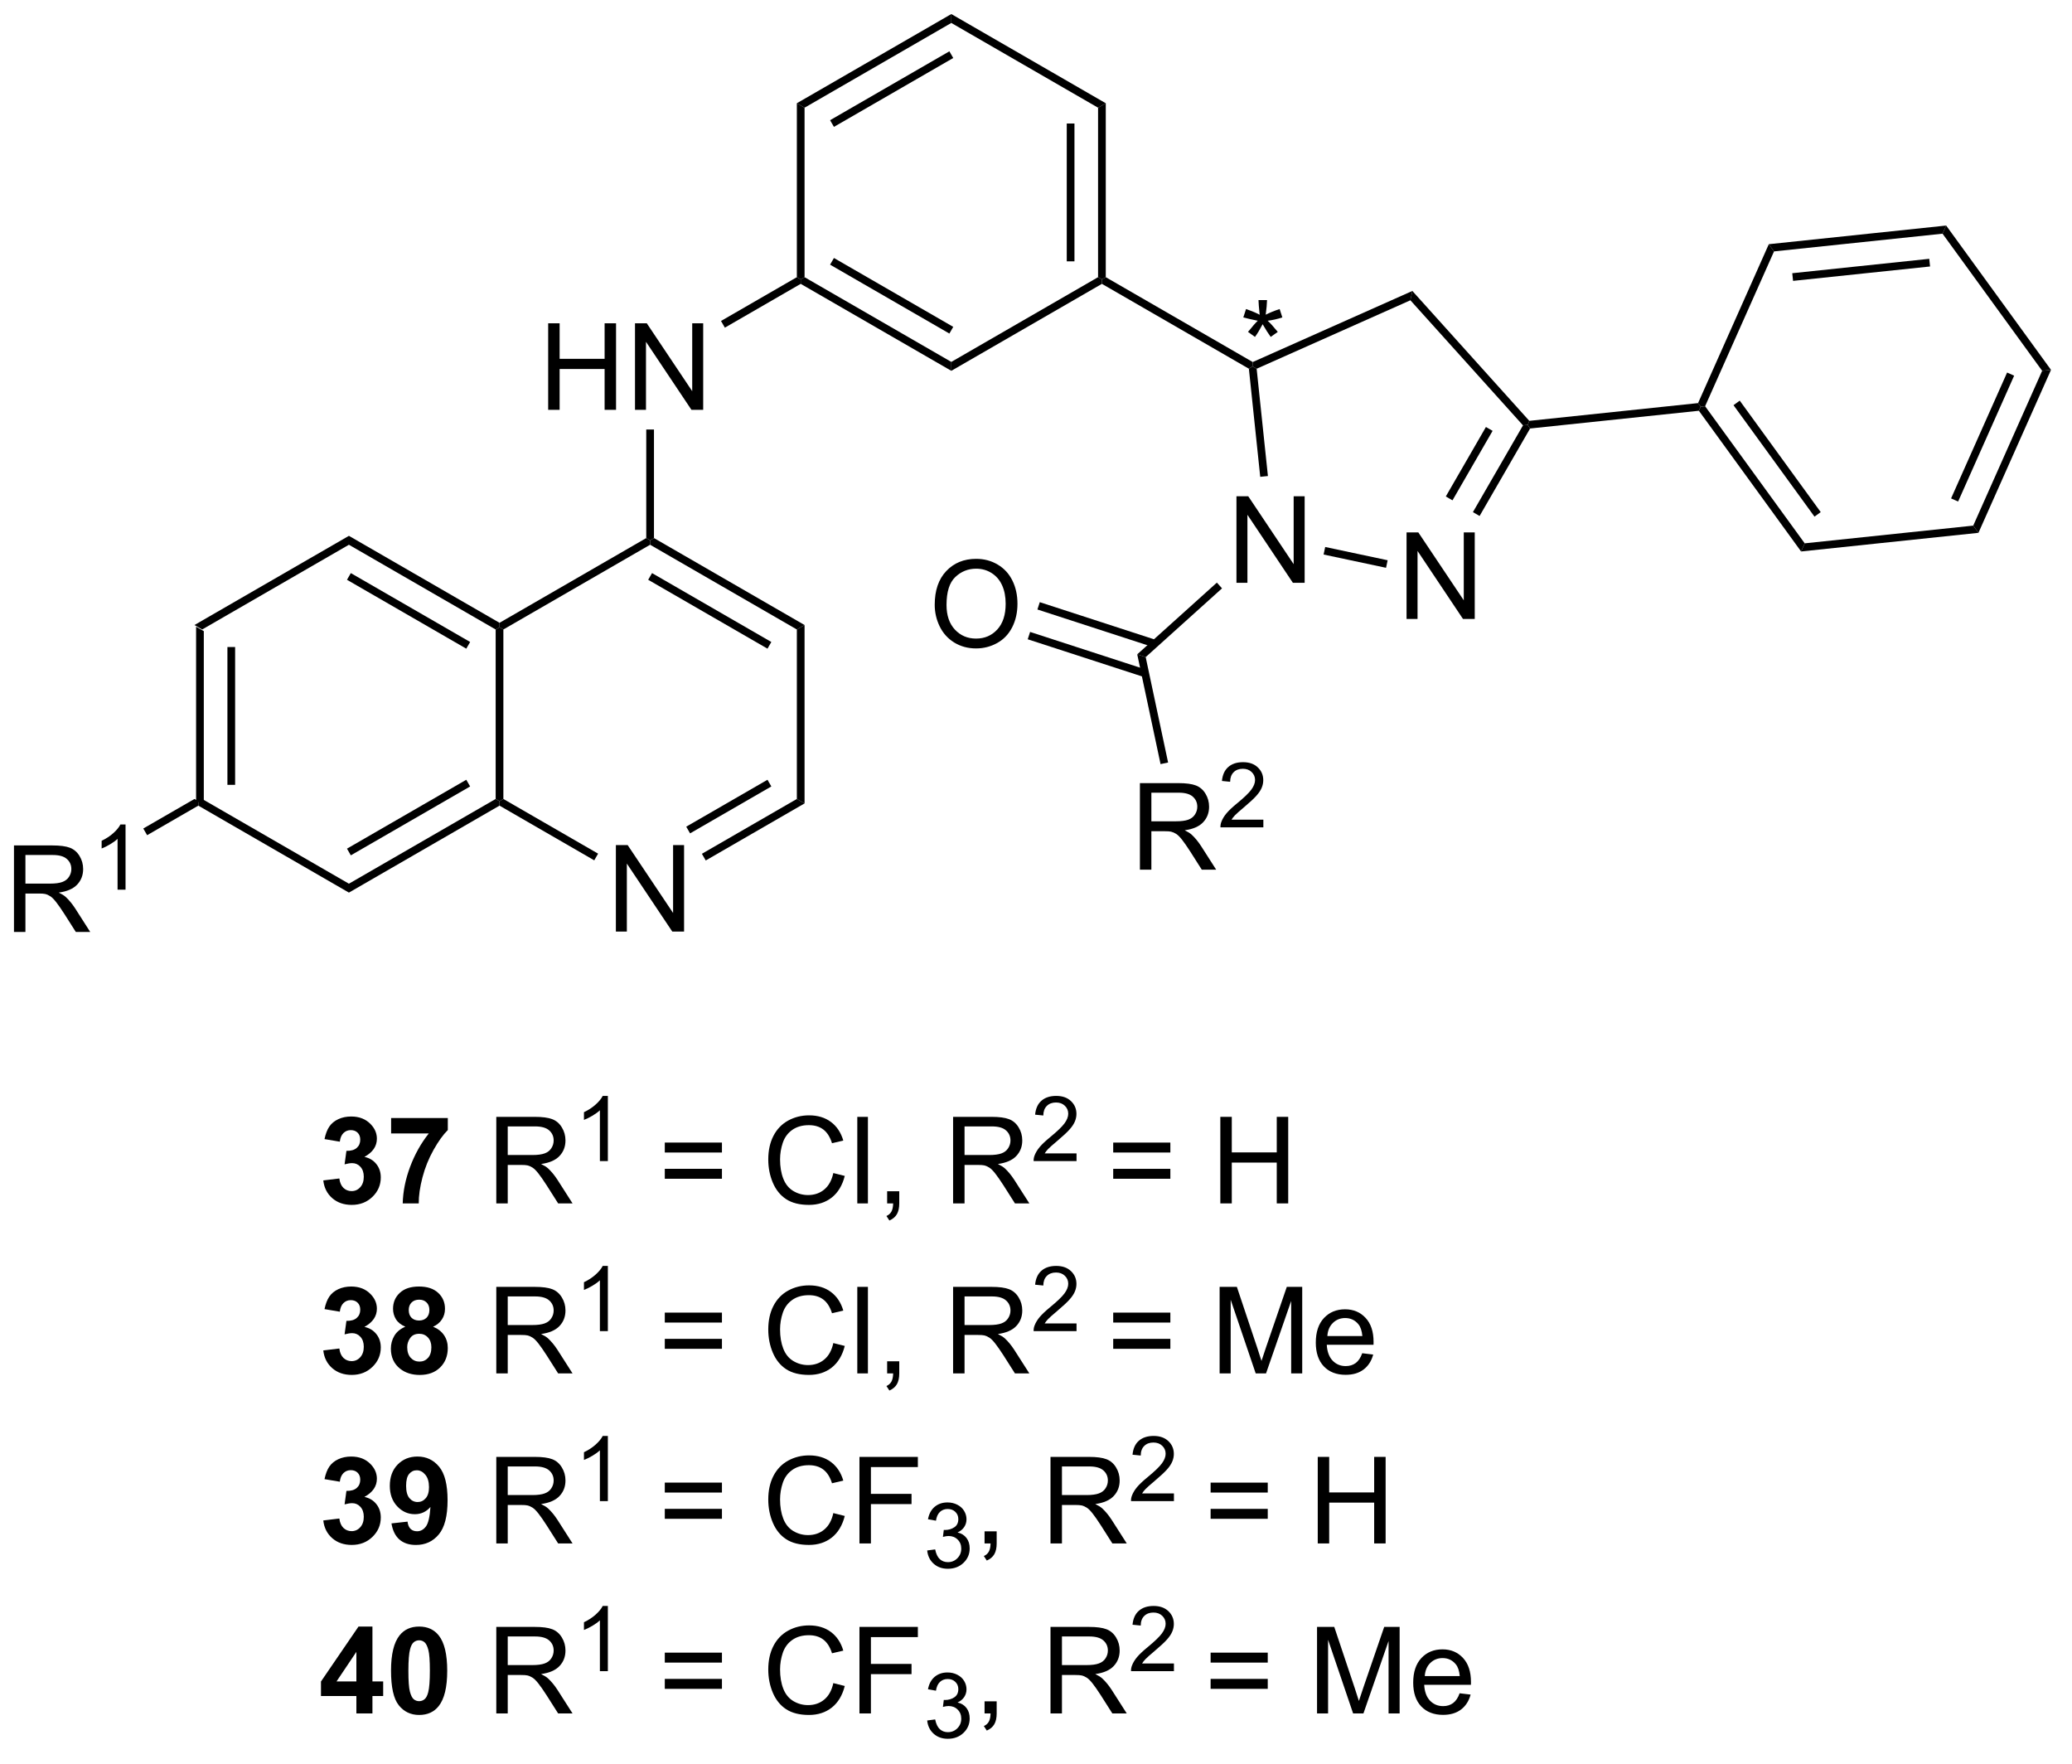 <?xml version="1.0" encoding="UTF-8"?>
<!DOCTYPE svg PUBLIC '-//W3C//DTD SVG 1.0//EN'
          'http://www.w3.org/TR/2001/REC-SVG-20010904/DTD/svg10.dtd'>
<svg stroke-dasharray="none" shape-rendering="auto" xmlns="http://www.w3.org/2000/svg" font-family="'Dialog'" text-rendering="auto" width="188" fill-opacity="1" color-interpolation="auto" color-rendering="auto" preserveAspectRatio="xMidYMid meet" font-size="12px" viewBox="0 0 188 160" fill="black" xmlns:xlink="http://www.w3.org/1999/xlink" stroke="black" image-rendering="auto" stroke-miterlimit="10" stroke-linecap="square" stroke-linejoin="miter" font-style="normal" stroke-width="1" height="160" stroke-dashoffset="0" font-weight="normal" stroke-opacity="1"
><!--Generated by the Batik Graphics2D SVG Generator--><defs id="genericDefs"
  /><g
  ><defs id="defs1"
    ><clipPath clipPathUnits="userSpaceOnUse" id="clipPath1"
      ><path d="M2.992 0.633 L143.659 0.633 L143.659 120.02 L2.992 120.02 L2.992 0.633 Z"
      /></clipPath
      ><clipPath clipPathUnits="userSpaceOnUse" id="clipPath2"
      ><path d="M140.207 123.751 L140.207 239.819 L276.963 239.819 L276.963 123.751 Z"
      /></clipPath
    ></defs
    ><g transform="scale(1.333,1.333) translate(-2.992,-0.633) matrix(1.029,0,0,1.029,-141.225,-126.658)"
    ><path d="M153.124 165.151 L153.634 165.446 L153.634 176.66 L153.379 176.807 L153.124 176.66 ZM155.196 166.494 L155.196 175.611 L155.706 175.611 L155.706 166.494 Z" stroke="none" clip-path="url(#clipPath2)"
    /></g
    ><g transform="matrix(1.371,0,0,1.371,-192.289,-169.721)"
    ><path d="M153.379 177.101 L153.379 176.807 L153.634 176.66 L163.346 182.267 L163.346 182.856 Z" stroke="none" clip-path="url(#clipPath2)"
    /></g
    ><g transform="matrix(1.371,0,0,1.371,-192.289,-169.721)"
    ><path d="M163.346 182.856 L163.346 182.267 L173.058 176.66 L173.313 176.807 L173.313 177.101 ZM163.473 180.39 L171.369 175.832 L171.113 175.39 L163.218 179.948 Z" stroke="none" clip-path="url(#clipPath2)"
    /></g
    ><g transform="matrix(1.371,0,0,1.371,-192.289,-169.721)"
    ><path d="M173.568 176.66 L173.313 176.807 L173.058 176.66 L173.058 165.446 L173.313 165.298 L173.568 165.446 Z" stroke="none" clip-path="url(#clipPath2)"
    /></g
    ><g transform="matrix(1.371,0,0,1.371,-192.289,-169.721)"
    ><path d="M173.313 165.004 L173.313 165.298 L173.058 165.446 L163.346 159.839 L163.346 159.249 ZM171.369 166.273 L163.473 161.715 L163.218 162.157 L171.113 166.715 Z" stroke="none" clip-path="url(#clipPath2)"
    /></g
    ><g transform="matrix(1.371,0,0,1.371,-192.289,-169.721)"
    ><path d="M163.346 159.249 L163.346 159.839 L153.634 165.446 L153.124 165.151 Z" stroke="none" clip-path="url(#clipPath2)"
    /></g
    ><g transform="matrix(1.371,0,0,1.371,-192.289,-169.721)"
    ><path d="M181.014 185.436 L181.014 179.71 L181.792 179.71 L184.8 184.204 L184.8 179.71 L185.527 179.71 L185.527 185.436 L184.748 185.436 L181.74 180.936 L181.74 185.436 L181.014 185.436 Z" stroke="none" clip-path="url(#clipPath2)"
    /></g
    ><g transform="matrix(1.371,0,0,1.371,-192.289,-169.721)"
    ><path d="M173.313 177.101 L173.313 176.807 L173.568 176.66 L179.837 180.279 L179.582 180.721 Z" stroke="none" clip-path="url(#clipPath2)"
    /></g
    ><g transform="matrix(1.371,0,0,1.371,-192.289,-169.721)"
    ><path d="M186.961 180.73 L186.706 180.288 L192.991 176.66 L193.501 176.954 ZM185.925 178.936 L191.302 175.832 L191.047 175.39 L185.67 178.494 Z" stroke="none" clip-path="url(#clipPath2)"
    /></g
    ><g transform="matrix(1.371,0,0,1.371,-192.289,-169.721)"
    ><path d="M193.501 176.954 L192.991 176.66 L192.991 165.446 L193.501 165.151 Z" stroke="none" clip-path="url(#clipPath2)"
    /></g
    ><g transform="matrix(1.371,0,0,1.371,-192.289,-169.721)"
    ><path d="M193.501 165.151 L192.991 165.446 L183.279 159.839 L183.279 159.544 L183.535 159.397 ZM191.302 166.273 L183.407 161.715 L183.152 162.157 L191.047 166.715 Z" stroke="none" clip-path="url(#clipPath2)"
    /></g
    ><g transform="matrix(1.371,0,0,1.371,-192.289,-169.721)"
    ><path d="M183.024 159.397 L183.279 159.544 L183.279 159.839 L173.568 165.446 L173.313 165.298 L173.313 165.004 Z" stroke="none" clip-path="url(#clipPath2)"
    /></g
    ><g transform="matrix(1.371,0,0,1.371,-192.289,-169.721)"
    ><path d="M176.533 150.91 L176.533 145.184 L177.291 145.184 L177.291 147.535 L180.268 147.535 L180.268 145.184 L181.025 145.184 L181.025 150.91 L180.268 150.91 L180.268 148.21 L177.291 148.21 L177.291 150.91 L176.533 150.91 ZM182.279 150.91 L182.279 145.184 L183.058 145.184 L186.066 149.679 L186.066 145.184 L186.792 145.184 L186.792 150.91 L186.014 150.91 L183.006 146.41 L183.006 150.91 L182.279 150.91 Z" stroke="none" clip-path="url(#clipPath2)"
    /></g
    ><g transform="matrix(1.371,0,0,1.371,-192.289,-169.721)"
    ><path d="M183.535 159.397 L183.279 159.544 L183.024 159.397 L183.024 152.214 L183.535 152.214 Z" stroke="none" clip-path="url(#clipPath2)"
    /></g
    ><g transform="matrix(1.371,0,0,1.371,-192.289,-169.721)"
    ><path d="M141.179 185.461 L141.179 179.735 L143.718 179.735 Q144.484 179.735 144.882 179.888 Q145.281 180.042 145.518 180.433 Q145.757 180.823 145.757 181.297 Q145.757 181.907 145.362 182.326 Q144.968 182.743 144.143 182.855 Q144.445 183 144.601 183.141 Q144.932 183.446 145.229 183.901 L146.226 185.461 L145.273 185.461 L144.515 184.269 Q144.182 183.753 143.966 183.48 Q143.752 183.206 143.583 183.097 Q143.414 182.987 143.237 182.946 Q143.109 182.917 142.815 182.917 L141.937 182.917 L141.937 185.461 L141.179 185.461 ZM141.937 182.261 L143.565 182.261 Q144.085 182.261 144.377 182.154 Q144.671 182.047 144.822 181.81 Q144.976 181.573 144.976 181.297 Q144.976 180.891 144.679 180.631 Q144.385 180.368 143.75 180.368 L141.937 180.368 L141.937 182.261 Z" stroke="none" clip-path="url(#clipPath2)"
    /></g
    ><g transform="matrix(1.371,0,0,1.371,-192.289,-169.721)"
    ><path d="M148.563 182.661 L148.035 182.661 L148.035 179.3 Q147.844 179.482 147.535 179.663 Q147.227 179.845 146.981 179.937 L146.981 179.427 Q147.422 179.218 147.752 178.923 Q148.084 178.626 148.223 178.349 L148.563 178.349 L148.563 182.661 Z" stroke="none" clip-path="url(#clipPath2)"
    /></g
    ><g transform="matrix(1.371,0,0,1.371,-192.289,-169.721)"
    ><path d="M153.124 176.66 L153.379 176.807 L153.379 177.101 L149.992 179.057 L149.737 178.615 Z" stroke="none" clip-path="url(#clipPath2)"
    /></g
    ><g transform="matrix(1.371,0,0,1.371,-192.289,-169.721)"
    ><path d="M188.227 145.474 L187.971 145.032 L192.991 142.134 L193.246 142.281 L193.246 142.576 Z" stroke="none" clip-path="url(#clipPath2)"
    /></g
    ><g transform="matrix(1.371,0,0,1.371,-192.289,-169.721)"
    ><path d="M193.246 142.576 L193.246 142.281 L193.501 142.134 L203.213 147.741 L203.213 148.33 ZM195.19 141.306 L203.085 145.864 L203.341 145.422 L195.445 140.864 Z" stroke="none" clip-path="url(#clipPath2)"
    /></g
    ><g transform="matrix(1.371,0,0,1.371,-192.289,-169.721)"
    ><path d="M203.213 148.33 L203.213 147.741 L212.925 142.134 L213.18 142.281 L213.18 142.576 Z" stroke="none" clip-path="url(#clipPath2)"
    /></g
    ><g transform="matrix(1.371,0,0,1.371,-192.289,-169.721)"
    ><path d="M213.435 142.134 L213.18 142.281 L212.925 142.134 L212.925 130.92 L213.435 130.625 ZM211.363 141.085 L211.363 131.968 L210.853 131.968 L210.853 141.085 Z" stroke="none" clip-path="url(#clipPath2)"
    /></g
    ><g transform="matrix(1.371,0,0,1.371,-192.289,-169.721)"
    ><path d="M213.435 130.625 L212.925 130.92 L203.213 125.312 L203.213 124.723 Z" stroke="none" clip-path="url(#clipPath2)"
    /></g
    ><g transform="matrix(1.371,0,0,1.371,-192.289,-169.721)"
    ><path d="M203.213 124.723 L203.213 125.312 L193.501 130.92 L192.991 130.625 ZM203.085 127.189 L195.19 131.747 L195.445 132.189 L203.341 127.631 Z" stroke="none" clip-path="url(#clipPath2)"
    /></g
    ><g transform="matrix(1.371,0,0,1.371,-192.289,-169.721)"
    ><path d="M192.991 130.625 L193.501 130.92 L193.501 142.134 L193.246 142.281 L192.991 142.134 Z" stroke="none" clip-path="url(#clipPath2)"
    /></g
    ><g transform="matrix(1.371,0,0,1.371,-192.289,-169.721)"
    ><path d="M213.18 142.576 L213.18 142.281 L213.435 142.134 L223.162 147.749 L223.147 148.035 L222.906 148.191 Z" stroke="none" clip-path="url(#clipPath2)"
    /></g
    ><g transform="matrix(1.371,0,0,1.371,-192.289,-169.721)"
    ><path d="M222.084 162.356 L222.084 156.629 L222.863 156.629 L225.87 161.124 L225.87 156.629 L226.597 156.629 L226.597 162.356 L225.818 162.356 L222.81 157.856 L222.81 162.356 L222.084 162.356 Z" stroke="none" clip-path="url(#clipPath2)"
    /></g
    ><g transform="matrix(1.371,0,0,1.371,-192.289,-169.721)"
    ><path d="M233.341 164.749 L233.341 159.022 L234.12 159.022 L237.128 163.517 L237.128 159.022 L237.854 159.022 L237.854 164.749 L237.076 164.749 L234.068 160.249 L234.068 164.749 L233.341 164.749 Z" stroke="none" clip-path="url(#clipPath2)"
    /></g
    ><g transform="matrix(1.371,0,0,1.371,-192.289,-169.721)"
    ><path d="M222.906 148.191 L223.147 148.035 L223.42 148.193 L224.166 155.291 L223.658 155.344 Z" stroke="none" clip-path="url(#clipPath2)"
    /></g
    ><g transform="matrix(1.371,0,0,1.371,-192.289,-169.721)"
    ><path d="M227.851 160.486 L227.957 159.987 L232.09 160.865 L231.984 161.364 Z" stroke="none" clip-path="url(#clipPath2)"
    /></g
    ><g transform="matrix(1.371,0,0,1.371,-192.289,-169.721)"
    ><path d="M238.175 157.935 L237.733 157.68 L241.048 151.94 L241.361 151.907 L241.517 152.147 ZM236.381 156.9 L239.036 152.302 L238.594 152.047 L235.939 156.644 Z" stroke="none" clip-path="url(#clipPath2)"
    /></g
    ><g transform="matrix(1.371,0,0,1.371,-192.289,-169.721)"
    ><path d="M241.464 151.64 L241.361 151.907 L241.048 151.94 L233.595 143.663 L233.726 143.046 Z" stroke="none" clip-path="url(#clipPath2)"
    /></g
    ><g transform="matrix(1.371,0,0,1.371,-192.289,-169.721)"
    ><path d="M233.726 143.046 L233.595 143.663 L223.42 148.193 L223.147 148.035 L223.162 147.749 Z" stroke="none" clip-path="url(#clipPath2)"
    /></g
    ><g transform="matrix(1.371,0,0,1.371,-192.289,-169.721)"
    ><path d="M220.788 162.345 L221.129 162.724 L216.077 167.273 L215.517 167.091 Z" stroke="none" clip-path="url(#clipPath2)"
    /></g
    ><g transform="matrix(1.371,0,0,1.371,-192.289,-169.721)"
    ><path d="M202.115 163.811 Q202.115 162.384 202.88 161.579 Q203.646 160.772 204.857 160.772 Q205.649 160.772 206.284 161.152 Q206.922 161.53 207.255 162.207 Q207.591 162.884 207.591 163.744 Q207.591 164.616 207.24 165.303 Q206.888 165.991 206.242 166.345 Q205.599 166.699 204.852 166.699 Q204.044 166.699 203.406 166.309 Q202.771 165.915 202.443 165.241 Q202.115 164.564 202.115 163.811 ZM202.896 163.822 Q202.896 164.858 203.451 165.454 Q204.008 166.048 204.849 166.048 Q205.703 166.048 206.255 165.447 Q206.81 164.845 206.81 163.741 Q206.81 163.04 206.573 162.52 Q206.336 161.999 205.88 161.712 Q205.427 161.423 204.859 161.423 Q204.055 161.423 203.474 161.978 Q202.896 162.53 202.896 163.822 Z" stroke="none" clip-path="url(#clipPath2)"
    /></g
    ><g transform="matrix(1.371,0,0,1.371,-192.289,-169.721)"
    ><path d="M216.765 166.139 L209.068 163.638 L208.911 164.123 L216.607 166.624 ZM216.125 168.109 L208.428 165.608 L208.27 166.094 L215.967 168.594 Z" stroke="none" clip-path="url(#clipPath2)"
    /></g
    ><g transform="matrix(1.371,0,0,1.371,-192.289,-169.721)"
    ><path d="M215.695 181.339 L215.695 175.612 L218.234 175.612 Q219 175.612 219.398 175.766 Q219.797 175.92 220.034 176.31 Q220.273 176.701 220.273 177.175 Q220.273 177.784 219.877 178.203 Q219.484 178.62 218.659 178.732 Q218.961 178.878 219.117 179.019 Q219.448 179.323 219.744 179.779 L220.742 181.339 L219.789 181.339 L219.031 180.146 Q218.698 179.631 218.482 179.357 Q218.268 179.084 218.099 178.974 Q217.929 178.865 217.752 178.823 Q217.625 178.795 217.33 178.795 L216.453 178.795 L216.453 181.339 L215.695 181.339 ZM216.453 178.138 L218.08 178.138 Q218.601 178.138 218.893 178.032 Q219.187 177.925 219.338 177.688 Q219.492 177.451 219.492 177.175 Q219.492 176.769 219.195 176.508 Q218.901 176.245 218.265 176.245 L216.453 176.245 L216.453 178.138 Z" stroke="none" clip-path="url(#clipPath2)"
    /></g
    ><g transform="matrix(1.371,0,0,1.371,-192.289,-169.721)"
    ><path d="M223.864 178.031 L223.864 178.539 L221.024 178.539 Q221.018 178.347 221.086 178.172 Q221.194 177.883 221.432 177.601 Q221.672 177.32 222.123 176.951 Q222.823 176.377 223.069 176.041 Q223.315 175.705 223.315 175.406 Q223.315 175.094 223.09 174.879 Q222.868 174.662 222.506 174.662 Q222.125 174.662 221.897 174.891 Q221.668 175.119 221.666 175.523 L221.123 175.469 Q221.18 174.861 221.543 174.545 Q221.907 174.226 222.518 174.226 Q223.137 174.226 223.496 174.57 Q223.858 174.912 223.858 175.418 Q223.858 175.676 223.752 175.926 Q223.647 176.174 223.401 176.449 Q223.157 176.724 222.588 177.205 Q222.114 177.603 221.979 177.746 Q221.844 177.888 221.756 178.031 L223.864 178.031 Z" stroke="none" clip-path="url(#clipPath2)"
    /></g
    ><g transform="matrix(1.371,0,0,1.371,-192.289,-169.721)"
    ><path d="M215.517 167.091 L216.077 167.273 L217.56 174.248 L217.061 174.354 Z" stroke="none" clip-path="url(#clipPath2)"
    /></g
    ><g transform="matrix(1.371,0,0,1.371,-192.289,-169.721)"
    ><path d="M241.517 152.147 L241.361 151.907 L241.464 151.64 L252.634 150.466 L252.807 150.704 L252.687 150.973 Z" stroke="none" clip-path="url(#clipPath2)"
    /></g
    ><g transform="matrix(1.371,0,0,1.371,-192.289,-169.721)"
    ><path d="M252.687 150.973 L252.807 150.704 L253.1 150.673 L259.691 159.745 L259.452 160.284 ZM254.979 150.604 L260.338 157.979 L260.751 157.679 L255.392 150.304 Z" stroke="none" clip-path="url(#clipPath2)"
    /></g
    ><g transform="matrix(1.371,0,0,1.371,-192.289,-169.721)"
    ><path d="M259.452 160.284 L259.691 159.745 L270.844 158.573 L271.19 159.05 Z" stroke="none" clip-path="url(#clipPath2)"
    /></g
    ><g transform="matrix(1.371,0,0,1.371,-192.289,-169.721)"
    ><path d="M271.19 159.05 L270.844 158.573 L275.405 148.329 L275.991 148.267 ZM269.844 156.98 L273.552 148.652 L273.086 148.444 L269.378 156.773 Z" stroke="none" clip-path="url(#clipPath2)"
    /></g
    ><g transform="matrix(1.371,0,0,1.371,-192.289,-169.721)"
    ><path d="M275.991 148.267 L275.405 148.329 L268.813 139.256 L269.053 138.718 Z" stroke="none" clip-path="url(#clipPath2)"
    /></g
    ><g transform="matrix(1.371,0,0,1.371,-192.289,-169.721)"
    ><path d="M269.053 138.718 L268.813 139.256 L257.661 140.429 L257.315 139.952 ZM267.934 140.919 L258.867 141.872 L258.92 142.379 L267.987 141.426 Z" stroke="none" clip-path="url(#clipPath2)"
    /></g
    ><g transform="matrix(1.371,0,0,1.371,-192.289,-169.721)"
    ><path d="M257.315 139.952 L257.661 140.429 L253.1 150.673 L252.807 150.704 L252.634 150.466 Z" stroke="none" clip-path="url(#clipPath2)"
    /></g
    ><g transform="matrix(1.371,0,0,1.371,-192.289,-169.721)"
    ><path d="M161.65 201.9 L162.713 201.772 Q162.762 202.179 162.984 202.395 Q163.208 202.608 163.525 202.608 Q163.864 202.608 164.096 202.35 Q164.33 202.093 164.33 201.655 Q164.33 201.241 164.106 200.999 Q163.885 200.757 163.564 200.757 Q163.353 200.757 163.059 200.837 L163.181 199.944 Q163.627 199.955 163.861 199.751 Q164.096 199.546 164.096 199.205 Q164.096 198.916 163.924 198.744 Q163.752 198.572 163.465 198.572 Q163.184 198.572 162.984 198.767 Q162.786 198.962 162.744 199.337 L161.731 199.166 Q161.838 198.647 162.049 198.337 Q162.262 198.025 162.643 197.848 Q163.025 197.671 163.497 197.671 Q164.306 197.671 164.793 198.186 Q165.197 198.608 165.197 199.139 Q165.197 199.892 164.372 200.343 Q164.864 200.447 165.158 200.814 Q165.455 201.181 165.455 201.702 Q165.455 202.455 164.903 202.988 Q164.353 203.52 163.533 203.52 Q162.755 203.52 162.241 203.072 Q161.731 202.624 161.65 201.9 ZM166.139 198.791 L166.139 197.772 L169.891 197.772 L169.891 198.569 Q169.428 199.025 168.946 199.882 Q168.467 200.736 168.214 201.699 Q167.962 202.663 167.967 203.421 L166.907 203.421 Q166.935 202.233 167.396 200.999 Q167.86 199.764 168.633 198.791 L166.139 198.791 Z" stroke="none" clip-path="url(#clipPath2)"
    /></g
    ><g transform="matrix(1.371,0,0,1.371,-192.289,-169.721)"
    ><path d="M173.1 203.421 L173.1 197.694 L175.639 197.694 Q176.404 197.694 176.803 197.848 Q177.201 198.001 177.438 198.392 Q177.678 198.783 177.678 199.257 Q177.678 199.866 177.282 200.285 Q176.889 200.702 176.063 200.814 Q176.365 200.96 176.521 201.1 Q176.852 201.405 177.149 201.861 L178.146 203.421 L177.193 203.421 L176.435 202.228 Q176.102 201.712 175.886 201.439 Q175.672 201.166 175.503 201.056 Q175.334 200.947 175.157 200.905 Q175.029 200.876 174.735 200.876 L173.857 200.876 L173.857 203.421 L173.1 203.421 ZM173.857 200.22 L175.485 200.22 Q176.006 200.22 176.297 200.113 Q176.592 200.007 176.743 199.77 Q176.896 199.533 176.896 199.257 Q176.896 198.85 176.6 198.59 Q176.305 198.327 175.67 198.327 L173.857 198.327 L173.857 200.22 Z" stroke="none" clip-path="url(#clipPath2)"
    /></g
    ><g transform="matrix(1.371,0,0,1.371,-192.289,-169.721)"
    ><path d="M180.483 200.621 L179.956 200.621 L179.956 197.259 Q179.764 197.441 179.456 197.623 Q179.147 197.804 178.901 197.896 L178.901 197.386 Q179.342 197.177 179.672 196.882 Q180.004 196.585 180.143 196.308 L180.483 196.308 L180.483 200.621 Z" stroke="none" clip-path="url(#clipPath2)"
    /></g
    ><g transform="matrix(1.371,0,0,1.371,-192.289,-169.721)"
    ><path d="M188.033 200.054 L184.251 200.054 L184.251 199.397 L188.033 199.397 L188.033 200.054 ZM188.033 201.791 L184.251 201.791 L184.251 201.134 L188.033 201.134 L188.033 201.791 ZM195.404 201.413 L196.162 201.603 Q195.925 202.538 195.305 203.03 Q194.685 203.52 193.792 203.52 Q192.865 203.52 192.284 203.142 Q191.706 202.764 191.401 202.051 Q191.099 201.335 191.099 200.514 Q191.099 199.619 191.44 198.955 Q191.784 198.288 192.414 197.941 Q193.044 197.595 193.802 197.595 Q194.662 197.595 195.248 198.033 Q195.833 198.47 196.065 199.264 L195.318 199.439 Q195.12 198.814 194.74 198.53 Q194.362 198.244 193.787 198.244 Q193.128 198.244 192.682 198.561 Q192.24 198.876 192.06 199.41 Q191.88 199.944 191.88 200.509 Q191.88 201.241 192.094 201.785 Q192.307 202.33 192.755 202.6 Q193.206 202.869 193.729 202.869 Q194.365 202.869 194.805 202.501 Q195.248 202.134 195.404 201.413 ZM196.991 203.421 L196.991 197.694 L197.694 197.694 L197.694 203.421 L196.991 203.421 ZM198.966 203.421 L198.966 202.619 L199.768 202.619 L199.768 203.421 Q199.768 203.863 199.612 204.134 Q199.456 204.405 199.115 204.554 L198.919 204.254 Q199.143 204.155 199.248 203.965 Q199.354 203.778 199.365 203.421 L198.966 203.421 ZM203.331 203.421 L203.331 197.694 L205.87 197.694 Q206.636 197.694 207.034 197.848 Q207.432 198.001 207.669 198.392 Q207.909 198.783 207.909 199.257 Q207.909 199.866 207.513 200.285 Q207.12 200.702 206.294 200.814 Q206.596 200.96 206.753 201.1 Q207.083 201.405 207.38 201.861 L208.378 203.421 L207.425 203.421 L206.667 202.228 Q206.333 201.712 206.117 201.439 Q205.904 201.166 205.734 201.056 Q205.565 200.947 205.388 200.905 Q205.261 200.876 204.966 200.876 L204.089 200.876 L204.089 203.421 L203.331 203.421 ZM204.089 200.22 L205.716 200.22 Q206.237 200.22 206.529 200.113 Q206.823 200.007 206.974 199.77 Q207.128 199.533 207.128 199.257 Q207.128 198.85 206.831 198.59 Q206.537 198.327 205.901 198.327 L204.089 198.327 L204.089 200.22 Z" stroke="none" clip-path="url(#clipPath2)"
    /></g
    ><g transform="matrix(1.371,0,0,1.371,-192.289,-169.721)"
    ><path d="M211.5 200.113 L211.5 200.621 L208.66 200.621 Q208.654 200.429 208.722 200.254 Q208.83 199.964 209.068 199.683 Q209.308 199.402 209.759 199.033 Q210.459 198.459 210.705 198.123 Q210.951 197.787 210.951 197.488 Q210.951 197.175 210.726 196.96 Q210.504 196.744 210.142 196.744 Q209.761 196.744 209.533 196.972 Q209.304 197.201 209.302 197.605 L208.759 197.55 Q208.816 196.943 209.179 196.627 Q209.543 196.308 210.154 196.308 Q210.773 196.308 211.132 196.652 Q211.494 196.994 211.494 197.5 Q211.494 197.757 211.388 198.007 Q211.283 198.256 211.037 198.531 Q210.793 198.806 210.224 199.287 Q209.75 199.685 209.615 199.828 Q209.48 199.97 209.392 200.113 L211.5 200.113 Z" stroke="none" clip-path="url(#clipPath2)"
    /></g
    ><g transform="matrix(1.371,0,0,1.371,-192.289,-169.721)"
    ><path d="M217.709 200.054 L213.927 200.054 L213.927 199.397 L217.709 199.397 L217.709 200.054 ZM217.709 201.791 L213.927 201.791 L213.927 201.134 L217.709 201.134 L217.709 201.791 ZM221.017 203.421 L221.017 197.694 L221.775 197.694 L221.775 200.046 L224.751 200.046 L224.751 197.694 L225.509 197.694 L225.509 203.421 L224.751 203.421 L224.751 200.72 L221.775 200.72 L221.775 203.421 L221.017 203.421 Z" stroke="none" clip-path="url(#clipPath2)"
    /></g
    ><g transform="matrix(1.371,0,0,1.371,-192.289,-169.721)"
    ><path d="M161.65 213.15 L162.713 213.022 Q162.762 213.429 162.984 213.645 Q163.208 213.858 163.525 213.858 Q163.864 213.858 164.096 213.6 Q164.33 213.343 164.33 212.905 Q164.33 212.491 164.106 212.249 Q163.885 212.007 163.564 212.007 Q163.353 212.007 163.059 212.087 L163.181 211.194 Q163.627 211.205 163.861 211.001 Q164.096 210.796 164.096 210.455 Q164.096 210.166 163.924 209.994 Q163.752 209.822 163.465 209.822 Q163.184 209.822 162.984 210.017 Q162.786 210.212 162.744 210.587 L161.731 210.416 Q161.838 209.897 162.049 209.587 Q162.262 209.275 162.643 209.098 Q163.025 208.921 163.497 208.921 Q164.306 208.921 164.793 209.436 Q165.197 209.858 165.197 210.389 Q165.197 211.142 164.372 211.593 Q164.864 211.697 165.158 212.064 Q165.455 212.431 165.455 212.952 Q165.455 213.705 164.903 214.238 Q164.353 214.77 163.533 214.77 Q162.755 214.77 162.241 214.322 Q161.731 213.874 161.65 213.15 ZM167.079 211.58 Q166.654 211.4 166.459 211.087 Q166.266 210.772 166.266 210.397 Q166.266 209.757 166.714 209.34 Q167.162 208.921 167.985 208.921 Q168.803 208.921 169.253 209.34 Q169.704 209.757 169.704 210.397 Q169.704 210.796 169.495 211.106 Q169.29 211.416 168.915 211.58 Q169.391 211.772 169.639 212.139 Q169.889 212.507 169.889 212.986 Q169.889 213.78 169.381 214.278 Q168.875 214.772 168.037 214.772 Q167.256 214.772 166.735 214.361 Q166.123 213.876 166.123 213.033 Q166.123 212.569 166.352 212.181 Q166.584 211.791 167.079 211.58 ZM167.305 210.475 Q167.305 210.804 167.49 210.988 Q167.678 211.171 167.985 211.171 Q168.297 211.171 168.485 210.986 Q168.672 210.798 168.672 210.47 Q168.672 210.163 168.488 209.978 Q168.303 209.791 167.998 209.791 Q167.68 209.791 167.493 209.978 Q167.305 210.166 167.305 210.475 ZM167.204 212.929 Q167.204 213.382 167.435 213.637 Q167.67 213.889 168.016 213.889 Q168.357 213.889 168.579 213.645 Q168.803 213.4 168.803 212.939 Q168.803 212.538 168.576 212.293 Q168.35 212.048 168 212.048 Q167.6 212.048 167.402 212.327 Q167.204 212.603 167.204 212.929 Z" stroke="none" clip-path="url(#clipPath2)"
    /></g
    ><g transform="matrix(1.371,0,0,1.371,-192.289,-169.721)"
    ><path d="M173.1 214.671 L173.1 208.944 L175.639 208.944 Q176.404 208.944 176.803 209.098 Q177.201 209.251 177.438 209.642 Q177.678 210.033 177.678 210.507 Q177.678 211.116 177.282 211.535 Q176.889 211.952 176.063 212.064 Q176.365 212.21 176.521 212.35 Q176.852 212.655 177.149 213.111 L178.146 214.671 L177.193 214.671 L176.435 213.478 Q176.102 212.962 175.886 212.689 Q175.672 212.416 175.503 212.306 Q175.334 212.197 175.157 212.155 Q175.029 212.126 174.735 212.126 L173.857 212.126 L173.857 214.671 L173.1 214.671 ZM173.857 211.47 L175.485 211.47 Q176.006 211.47 176.297 211.363 Q176.592 211.257 176.743 211.02 Q176.896 210.783 176.896 210.507 Q176.896 210.1 176.6 209.84 Q176.305 209.577 175.67 209.577 L173.857 209.577 L173.857 211.47 Z" stroke="none" clip-path="url(#clipPath2)"
    /></g
    ><g transform="matrix(1.371,0,0,1.371,-192.289,-169.721)"
    ><path d="M180.483 211.871 L179.956 211.871 L179.956 208.509 Q179.764 208.691 179.456 208.873 Q179.147 209.054 178.901 209.146 L178.901 208.636 Q179.342 208.427 179.672 208.132 Q180.004 207.835 180.143 207.558 L180.483 207.558 L180.483 211.871 Z" stroke="none" clip-path="url(#clipPath2)"
    /></g
    ><g transform="matrix(1.371,0,0,1.371,-192.289,-169.721)"
    ><path d="M188.033 211.304 L184.251 211.304 L184.251 210.647 L188.033 210.647 L188.033 211.304 ZM188.033 213.041 L184.251 213.041 L184.251 212.384 L188.033 212.384 L188.033 213.041 ZM195.404 212.663 L196.162 212.853 Q195.925 213.788 195.305 214.28 Q194.685 214.77 193.792 214.77 Q192.865 214.77 192.284 214.392 Q191.706 214.014 191.401 213.301 Q191.099 212.585 191.099 211.764 Q191.099 210.869 191.44 210.205 Q191.784 209.538 192.414 209.191 Q193.044 208.845 193.802 208.845 Q194.662 208.845 195.248 209.283 Q195.833 209.72 196.065 210.514 L195.318 210.689 Q195.12 210.064 194.74 209.78 Q194.362 209.494 193.787 209.494 Q193.128 209.494 192.682 209.811 Q192.24 210.126 192.06 210.66 Q191.88 211.194 191.88 211.759 Q191.88 212.491 192.094 213.035 Q192.307 213.58 192.755 213.85 Q193.206 214.119 193.729 214.119 Q194.365 214.119 194.805 213.751 Q195.248 213.384 195.404 212.663 ZM196.991 214.671 L196.991 208.944 L197.694 208.944 L197.694 214.671 L196.991 214.671 ZM198.966 214.671 L198.966 213.869 L199.768 213.869 L199.768 214.671 Q199.768 215.113 199.612 215.384 Q199.456 215.655 199.115 215.804 L198.919 215.504 Q199.143 215.405 199.248 215.215 Q199.354 215.028 199.365 214.671 L198.966 214.671 ZM203.331 214.671 L203.331 208.944 L205.87 208.944 Q206.636 208.944 207.034 209.098 Q207.432 209.251 207.669 209.642 Q207.909 210.033 207.909 210.507 Q207.909 211.116 207.513 211.535 Q207.12 211.952 206.294 212.064 Q206.596 212.21 206.753 212.35 Q207.083 212.655 207.38 213.111 L208.378 214.671 L207.425 214.671 L206.667 213.478 Q206.333 212.962 206.117 212.689 Q205.904 212.416 205.734 212.306 Q205.565 212.197 205.388 212.155 Q205.261 212.126 204.966 212.126 L204.089 212.126 L204.089 214.671 L203.331 214.671 ZM204.089 211.47 L205.716 211.47 Q206.237 211.47 206.529 211.363 Q206.823 211.257 206.974 211.02 Q207.128 210.783 207.128 210.507 Q207.128 210.1 206.831 209.84 Q206.537 209.577 205.901 209.577 L204.089 209.577 L204.089 211.47 Z" stroke="none" clip-path="url(#clipPath2)"
    /></g
    ><g transform="matrix(1.371,0,0,1.371,-192.289,-169.721)"
    ><path d="M211.5 211.363 L211.5 211.871 L208.66 211.871 Q208.654 211.679 208.722 211.504 Q208.83 211.214 209.068 210.933 Q209.308 210.652 209.759 210.283 Q210.459 209.709 210.705 209.373 Q210.951 209.037 210.951 208.738 Q210.951 208.425 210.726 208.21 Q210.504 207.994 210.142 207.994 Q209.761 207.994 209.533 208.222 Q209.304 208.451 209.302 208.855 L208.759 208.8 Q208.816 208.193 209.179 207.877 Q209.543 207.558 210.154 207.558 Q210.773 207.558 211.132 207.902 Q211.494 208.244 211.494 208.75 Q211.494 209.007 211.388 209.257 Q211.283 209.506 211.037 209.781 Q210.793 210.056 210.224 210.537 Q209.75 210.935 209.615 211.078 Q209.48 211.22 209.392 211.363 L211.5 211.363 Z" stroke="none" clip-path="url(#clipPath2)"
    /></g
    ><g transform="matrix(1.371,0,0,1.371,-192.289,-169.721)"
    ><path d="M217.709 211.304 L213.927 211.304 L213.927 210.647 L217.709 210.647 L217.709 211.304 ZM217.709 213.041 L213.927 213.041 L213.927 212.384 L217.709 212.384 L217.709 213.041 ZM220.97 214.671 L220.97 208.944 L222.111 208.944 L223.468 212.999 Q223.655 213.564 223.741 213.845 Q223.838 213.533 224.046 212.929 L225.416 208.944 L226.436 208.944 L226.436 214.671 L225.705 214.671 L225.705 209.876 L224.041 214.671 L223.358 214.671 L221.702 209.796 L221.702 214.671 L220.97 214.671 ZM230.408 213.335 L231.134 213.423 Q230.963 214.061 230.496 214.413 Q230.033 214.764 229.311 214.764 Q228.4 214.764 227.866 214.205 Q227.335 213.642 227.335 212.632 Q227.335 211.585 227.874 211.007 Q228.413 210.429 229.272 210.429 Q230.103 210.429 230.629 210.996 Q231.158 211.561 231.158 212.587 Q231.158 212.65 231.155 212.775 L228.061 212.775 Q228.101 213.46 228.447 213.824 Q228.796 214.186 229.314 214.186 Q229.702 214.186 229.976 213.983 Q230.249 213.78 230.408 213.335 ZM228.101 212.197 L230.416 212.197 Q230.369 211.673 230.15 211.413 Q229.814 211.007 229.28 211.007 Q228.796 211.007 228.465 211.332 Q228.134 211.655 228.101 212.197 Z" stroke="none" clip-path="url(#clipPath2)"
    /></g
    ><g transform="matrix(1.371,0,0,1.371,-192.289,-169.721)"
    ><path d="M161.65 224.4 L162.713 224.272 Q162.762 224.679 162.984 224.895 Q163.208 225.108 163.525 225.108 Q163.864 225.108 164.096 224.85 Q164.33 224.593 164.33 224.155 Q164.33 223.741 164.106 223.499 Q163.885 223.257 163.564 223.257 Q163.353 223.257 163.059 223.337 L163.181 222.444 Q163.627 222.455 163.861 222.251 Q164.096 222.046 164.096 221.705 Q164.096 221.416 163.924 221.244 Q163.752 221.072 163.465 221.072 Q163.184 221.072 162.984 221.267 Q162.786 221.462 162.744 221.837 L161.731 221.666 Q161.838 221.147 162.049 220.837 Q162.262 220.525 162.643 220.348 Q163.025 220.171 163.497 220.171 Q164.306 220.171 164.793 220.686 Q165.197 221.108 165.197 221.639 Q165.197 222.392 164.372 222.843 Q164.864 222.947 165.158 223.314 Q165.455 223.681 165.455 224.202 Q165.455 224.955 164.903 225.488 Q164.353 226.02 163.533 226.02 Q162.755 226.02 162.241 225.572 Q161.731 225.124 161.65 224.4 ZM166.162 224.595 L167.225 224.478 Q167.264 224.804 167.428 224.96 Q167.592 225.116 167.86 225.116 Q168.201 225.116 168.438 224.804 Q168.678 224.491 168.743 223.507 Q168.329 223.986 167.709 223.986 Q167.032 223.986 166.542 223.465 Q166.053 222.944 166.053 222.108 Q166.053 221.236 166.568 220.705 Q167.087 220.171 167.889 220.171 Q168.758 220.171 169.316 220.845 Q169.875 221.517 169.875 223.061 Q169.875 224.632 169.292 225.327 Q168.712 226.022 167.779 226.022 Q167.107 226.022 166.693 225.666 Q166.279 225.306 166.162 224.595 ZM168.646 222.197 Q168.646 221.666 168.402 221.374 Q168.157 221.08 167.837 221.08 Q167.532 221.08 167.331 221.322 Q167.131 221.561 167.131 222.108 Q167.131 222.663 167.35 222.923 Q167.568 223.181 167.896 223.181 Q168.212 223.181 168.428 222.931 Q168.646 222.681 168.646 222.197 Z" stroke="none" clip-path="url(#clipPath2)"
    /></g
    ><g transform="matrix(1.371,0,0,1.371,-192.289,-169.721)"
    ><path d="M173.1 225.921 L173.1 220.194 L175.639 220.194 Q176.404 220.194 176.803 220.348 Q177.201 220.501 177.438 220.892 Q177.678 221.283 177.678 221.757 Q177.678 222.366 177.282 222.785 Q176.889 223.202 176.063 223.314 Q176.365 223.46 176.521 223.6 Q176.852 223.905 177.149 224.361 L178.146 225.921 L177.193 225.921 L176.435 224.728 Q176.102 224.212 175.886 223.939 Q175.672 223.666 175.503 223.556 Q175.334 223.447 175.157 223.405 Q175.029 223.376 174.735 223.376 L173.857 223.376 L173.857 225.921 L173.1 225.921 ZM173.857 222.72 L175.485 222.72 Q176.006 222.72 176.297 222.613 Q176.592 222.507 176.743 222.27 Q176.896 222.033 176.896 221.757 Q176.896 221.35 176.6 221.09 Q176.305 220.827 175.67 220.827 L173.857 220.827 L173.857 222.72 Z" stroke="none" clip-path="url(#clipPath2)"
    /></g
    ><g transform="matrix(1.371,0,0,1.371,-192.289,-169.721)"
    ><path d="M180.483 223.121 L179.956 223.121 L179.956 219.759 Q179.764 219.941 179.456 220.123 Q179.147 220.304 178.901 220.396 L178.901 219.886 Q179.342 219.677 179.672 219.382 Q180.004 219.085 180.143 218.808 L180.483 218.808 L180.483 223.121 Z" stroke="none" clip-path="url(#clipPath2)"
    /></g
    ><g transform="matrix(1.371,0,0,1.371,-192.289,-169.721)"
    ><path d="M188.033 222.554 L184.251 222.554 L184.251 221.897 L188.033 221.897 L188.033 222.554 ZM188.033 224.291 L184.251 224.291 L184.251 223.634 L188.033 223.634 L188.033 224.291 ZM195.404 223.913 L196.162 224.103 Q195.925 225.038 195.305 225.53 Q194.685 226.02 193.792 226.02 Q192.865 226.02 192.284 225.642 Q191.706 225.264 191.401 224.551 Q191.099 223.835 191.099 223.014 Q191.099 222.119 191.44 221.455 Q191.784 220.788 192.414 220.441 Q193.044 220.095 193.802 220.095 Q194.662 220.095 195.248 220.533 Q195.833 220.97 196.065 221.764 L195.318 221.939 Q195.12 221.314 194.74 221.03 Q194.362 220.744 193.787 220.744 Q193.128 220.744 192.682 221.061 Q192.24 221.376 192.06 221.91 Q191.88 222.444 191.88 223.009 Q191.88 223.741 192.094 224.285 Q192.307 224.83 192.755 225.1 Q193.206 225.369 193.729 225.369 Q194.365 225.369 194.805 225.001 Q195.248 224.634 195.404 223.913 ZM197.134 225.921 L197.134 220.194 L200.999 220.194 L200.999 220.869 L197.892 220.869 L197.892 222.642 L200.58 222.642 L200.58 223.319 L197.892 223.319 L197.892 225.921 L197.134 225.921 Z" stroke="none" clip-path="url(#clipPath2)"
    /></g
    ><g transform="matrix(1.371,0,0,1.371,-192.289,-169.721)"
    ><path d="M201.617 226.386 L202.144 226.316 Q202.236 226.765 202.453 226.962 Q202.671 227.159 202.986 227.159 Q203.357 227.159 203.613 226.902 Q203.871 226.644 203.871 226.263 Q203.871 225.9 203.632 225.665 Q203.396 225.429 203.029 225.429 Q202.88 225.429 202.658 225.488 L202.716 225.025 Q202.769 225.03 202.8 225.03 Q203.138 225.03 203.408 224.855 Q203.677 224.679 203.677 224.312 Q203.677 224.023 203.48 223.833 Q203.285 223.642 202.974 223.642 Q202.666 223.642 202.46 223.835 Q202.255 224.029 202.197 224.415 L201.669 224.321 Q201.767 223.79 202.109 223.499 Q202.453 223.208 202.963 223.208 Q203.314 223.208 203.609 223.359 Q203.906 223.509 204.062 223.771 Q204.218 224.03 204.218 224.323 Q204.218 224.603 204.068 224.831 Q203.919 225.06 203.626 225.195 Q204.007 225.282 204.218 225.56 Q204.429 225.835 204.429 226.251 Q204.429 226.814 204.019 227.206 Q203.609 227.597 202.982 227.597 Q202.417 227.597 202.042 227.261 Q201.669 226.923 201.617 226.386 Z" stroke="none" clip-path="url(#clipPath2)"
    /></g
    ><g transform="matrix(1.371,0,0,1.371,-192.289,-169.721)"
    ><path d="M205.413 225.921 L205.413 225.119 L206.215 225.119 L206.215 225.921 Q206.215 226.363 206.059 226.634 Q205.902 226.905 205.561 227.054 L205.366 226.754 Q205.59 226.655 205.694 226.465 Q205.801 226.278 205.811 225.921 L205.413 225.921 ZM209.777 225.921 L209.777 220.194 L212.316 220.194 Q213.082 220.194 213.48 220.348 Q213.879 220.501 214.116 220.892 Q214.355 221.283 214.355 221.757 Q214.355 222.366 213.959 222.785 Q213.566 223.202 212.741 223.314 Q213.043 223.46 213.199 223.6 Q213.53 223.905 213.827 224.361 L214.824 225.921 L213.871 225.921 L213.113 224.728 Q212.78 224.212 212.564 223.939 Q212.35 223.666 212.181 223.556 Q212.012 223.447 211.834 223.405 Q211.707 223.376 211.413 223.376 L210.535 223.376 L210.535 225.921 L209.777 225.921 ZM210.535 222.72 L212.163 222.72 Q212.684 222.72 212.975 222.613 Q213.269 222.507 213.421 222.27 Q213.574 222.033 213.574 221.757 Q213.574 221.35 213.277 221.09 Q212.983 220.827 212.347 220.827 L210.535 220.827 L210.535 222.72 Z" stroke="none" clip-path="url(#clipPath2)"
    /></g
    ><g transform="matrix(1.371,0,0,1.371,-192.289,-169.721)"
    ><path d="M217.946 222.613 L217.946 223.121 L215.106 223.121 Q215.1 222.929 215.168 222.754 Q215.276 222.464 215.514 222.183 Q215.754 221.902 216.206 221.533 Q216.905 220.959 217.151 220.623 Q217.397 220.287 217.397 219.988 Q217.397 219.675 217.172 219.46 Q216.95 219.244 216.588 219.244 Q216.208 219.244 215.979 219.472 Q215.75 219.701 215.749 220.105 L215.206 220.05 Q215.262 219.443 215.625 219.127 Q215.989 218.808 216.6 218.808 Q217.219 218.808 217.579 219.152 Q217.94 219.494 217.94 220 Q217.94 220.257 217.834 220.507 Q217.729 220.756 217.483 221.031 Q217.239 221.306 216.67 221.787 Q216.196 222.185 216.061 222.328 Q215.926 222.47 215.838 222.613 L217.946 222.613 Z" stroke="none" clip-path="url(#clipPath2)"
    /></g
    ><g transform="matrix(1.371,0,0,1.371,-192.289,-169.721)"
    ><path d="M224.155 222.554 L220.374 222.554 L220.374 221.897 L224.155 221.897 L224.155 222.554 ZM224.155 224.291 L220.374 224.291 L220.374 223.634 L224.155 223.634 L224.155 224.291 ZM227.464 225.921 L227.464 220.194 L228.221 220.194 L228.221 222.546 L231.198 222.546 L231.198 220.194 L231.956 220.194 L231.956 225.921 L231.198 225.921 L231.198 223.22 L228.221 223.22 L228.221 225.921 L227.464 225.921 Z" stroke="none" clip-path="url(#clipPath2)"
    /></g
    ><g transform="matrix(1.371,0,0,1.371,-192.289,-169.721)"
    ><path d="M163.84 237.171 L163.84 236.017 L161.497 236.017 L161.497 235.056 L163.981 231.421 L164.903 231.421 L164.903 235.054 L165.614 235.054 L165.614 236.017 L164.903 236.017 L164.903 237.171 L163.84 237.171 ZM163.84 235.054 L163.84 233.095 L162.525 235.054 L163.84 235.054 ZM167.993 231.421 Q168.826 231.421 169.295 232.014 Q169.852 232.718 169.852 234.345 Q169.852 235.97 169.29 236.681 Q168.826 237.27 167.993 237.27 Q167.157 237.27 166.644 236.626 Q166.133 235.983 166.133 234.335 Q166.133 232.718 166.696 232.007 Q167.162 231.421 167.993 231.421 ZM167.993 232.33 Q167.795 232.33 167.639 232.457 Q167.482 232.585 167.396 232.913 Q167.282 233.337 167.282 234.345 Q167.282 235.353 167.383 235.731 Q167.485 236.108 167.639 236.233 Q167.795 236.358 167.993 236.358 Q168.193 236.358 168.35 236.231 Q168.506 236.103 168.592 235.775 Q168.704 235.353 168.704 234.345 Q168.704 233.337 168.602 232.962 Q168.5 232.585 168.347 232.457 Q168.193 232.33 167.993 232.33 Z" stroke="none" clip-path="url(#clipPath2)"
    /></g
    ><g transform="matrix(1.371,0,0,1.371,-192.289,-169.721)"
    ><path d="M173.1 237.171 L173.1 231.444 L175.638 231.444 Q176.404 231.444 176.803 231.598 Q177.201 231.751 177.438 232.142 Q177.678 232.533 177.678 233.007 Q177.678 233.616 177.282 234.035 Q176.888 234.452 176.063 234.564 Q176.365 234.71 176.521 234.85 Q176.852 235.155 177.149 235.611 L178.146 237.171 L177.193 237.171 L176.435 235.978 Q176.102 235.462 175.886 235.189 Q175.672 234.916 175.503 234.806 Q175.334 234.697 175.157 234.655 Q175.029 234.626 174.735 234.626 L173.857 234.626 L173.857 237.171 L173.1 237.171 ZM173.857 233.97 L175.485 233.97 Q176.006 233.97 176.297 233.863 Q176.592 233.757 176.743 233.52 Q176.896 233.283 176.896 233.007 Q176.896 232.6 176.6 232.34 Q176.305 232.077 175.67 232.077 L173.857 232.077 L173.857 233.97 Z" stroke="none" clip-path="url(#clipPath2)"
    /></g
    ><g transform="matrix(1.371,0,0,1.371,-192.289,-169.721)"
    ><path d="M180.483 234.371 L179.956 234.371 L179.956 231.009 Q179.764 231.191 179.456 231.373 Q179.147 231.554 178.901 231.646 L178.901 231.136 Q179.342 230.927 179.672 230.632 Q180.004 230.335 180.143 230.058 L180.483 230.058 L180.483 234.371 Z" stroke="none" clip-path="url(#clipPath2)"
    /></g
    ><g transform="matrix(1.371,0,0,1.371,-192.289,-169.721)"
    ><path d="M188.033 233.804 L184.251 233.804 L184.251 233.147 L188.033 233.147 L188.033 233.804 ZM188.033 235.541 L184.251 235.541 L184.251 234.884 L188.033 234.884 L188.033 235.541 ZM195.404 235.163 L196.162 235.353 Q195.925 236.288 195.305 236.78 Q194.685 237.27 193.792 237.27 Q192.865 237.27 192.284 236.892 Q191.706 236.514 191.401 235.801 Q191.099 235.085 191.099 234.264 Q191.099 233.369 191.44 232.705 Q191.784 232.038 192.414 231.691 Q193.044 231.345 193.802 231.345 Q194.662 231.345 195.248 231.783 Q195.833 232.22 196.065 233.014 L195.318 233.189 Q195.12 232.564 194.74 232.28 Q194.362 231.994 193.787 231.994 Q193.128 231.994 192.682 232.311 Q192.24 232.626 192.06 233.16 Q191.88 233.694 191.88 234.259 Q191.88 234.991 192.094 235.535 Q192.307 236.08 192.755 236.35 Q193.206 236.619 193.729 236.619 Q194.365 236.619 194.805 236.251 Q195.248 235.884 195.404 235.163 ZM197.134 237.171 L197.134 231.444 L200.999 231.444 L200.999 232.119 L197.892 232.119 L197.892 233.892 L200.58 233.892 L200.58 234.569 L197.892 234.569 L197.892 237.171 L197.134 237.171 Z" stroke="none" clip-path="url(#clipPath2)"
    /></g
    ><g transform="matrix(1.371,0,0,1.371,-192.289,-169.721)"
    ><path d="M201.617 237.636 L202.144 237.566 Q202.236 238.015 202.453 238.212 Q202.671 238.409 202.986 238.409 Q203.357 238.409 203.613 238.152 Q203.871 237.894 203.871 237.513 Q203.871 237.15 203.632 236.915 Q203.396 236.679 203.029 236.679 Q202.88 236.679 202.658 236.738 L202.716 236.275 Q202.769 236.28 202.8 236.28 Q203.138 236.28 203.408 236.105 Q203.677 235.929 203.677 235.562 Q203.677 235.273 203.48 235.083 Q203.285 234.892 202.974 234.892 Q202.666 234.892 202.46 235.085 Q202.255 235.279 202.197 235.665 L201.669 235.571 Q201.767 235.04 202.109 234.749 Q202.453 234.458 202.963 234.458 Q203.314 234.458 203.609 234.609 Q203.906 234.759 204.062 235.021 Q204.218 235.28 204.218 235.573 Q204.218 235.853 204.068 236.081 Q203.919 236.31 203.626 236.445 Q204.007 236.532 204.218 236.81 Q204.429 237.085 204.429 237.501 Q204.429 238.064 204.019 238.456 Q203.609 238.847 202.982 238.847 Q202.417 238.847 202.042 238.511 Q201.669 238.173 201.617 237.636 Z" stroke="none" clip-path="url(#clipPath2)"
    /></g
    ><g transform="matrix(1.371,0,0,1.371,-192.289,-169.721)"
    ><path d="M205.413 237.171 L205.413 236.369 L206.215 236.369 L206.215 237.171 Q206.215 237.613 206.059 237.884 Q205.902 238.155 205.561 238.304 L205.366 238.004 Q205.59 237.905 205.694 237.715 Q205.801 237.528 205.811 237.171 L205.413 237.171 ZM209.777 237.171 L209.777 231.444 L212.316 231.444 Q213.082 231.444 213.48 231.598 Q213.879 231.751 214.116 232.142 Q214.355 232.533 214.355 233.007 Q214.355 233.616 213.959 234.035 Q213.566 234.452 212.741 234.564 Q213.043 234.71 213.199 234.85 Q213.53 235.155 213.827 235.611 L214.824 237.171 L213.871 237.171 L213.113 235.978 Q212.78 235.462 212.564 235.189 Q212.35 234.916 212.181 234.806 Q212.012 234.697 211.834 234.655 Q211.707 234.626 211.413 234.626 L210.535 234.626 L210.535 237.171 L209.777 237.171 ZM210.535 233.97 L212.163 233.97 Q212.684 233.97 212.975 233.863 Q213.269 233.757 213.421 233.52 Q213.574 233.283 213.574 233.007 Q213.574 232.6 213.277 232.34 Q212.983 232.077 212.347 232.077 L210.535 232.077 L210.535 233.97 Z" stroke="none" clip-path="url(#clipPath2)"
    /></g
    ><g transform="matrix(1.371,0,0,1.371,-192.289,-169.721)"
    ><path d="M217.946 233.863 L217.946 234.371 L215.106 234.371 Q215.1 234.179 215.168 234.004 Q215.276 233.714 215.514 233.433 Q215.754 233.152 216.206 232.783 Q216.905 232.209 217.151 231.873 Q217.397 231.537 217.397 231.238 Q217.397 230.925 217.172 230.71 Q216.95 230.494 216.588 230.494 Q216.208 230.494 215.979 230.722 Q215.75 230.951 215.749 231.355 L215.206 231.3 Q215.262 230.693 215.625 230.377 Q215.989 230.058 216.6 230.058 Q217.219 230.058 217.579 230.402 Q217.94 230.744 217.94 231.25 Q217.94 231.507 217.834 231.757 Q217.729 232.006 217.483 232.281 Q217.239 232.556 216.67 233.037 Q216.196 233.435 216.061 233.578 Q215.926 233.72 215.838 233.863 L217.946 233.863 Z" stroke="none" clip-path="url(#clipPath2)"
    /></g
    ><g transform="matrix(1.371,0,0,1.371,-192.289,-169.721)"
    ><path d="M224.155 233.804 L220.374 233.804 L220.374 233.147 L224.155 233.147 L224.155 233.804 ZM224.155 235.541 L220.374 235.541 L220.374 234.884 L224.155 234.884 L224.155 235.541 ZM227.417 237.171 L227.417 231.444 L228.557 231.444 L229.914 235.499 Q230.101 236.064 230.187 236.345 Q230.284 236.033 230.492 235.429 L231.862 231.444 L232.883 231.444 L232.883 237.171 L232.151 237.171 L232.151 232.376 L230.487 237.171 L229.805 237.171 L228.148 232.296 L228.148 237.171 L227.417 237.171 ZM236.854 235.835 L237.581 235.923 Q237.409 236.561 236.943 236.913 Q236.479 237.264 235.758 237.264 Q234.846 237.264 234.312 236.705 Q233.781 236.142 233.781 235.132 Q233.781 234.085 234.32 233.507 Q234.859 232.929 235.719 232.929 Q236.549 232.929 237.075 233.496 Q237.604 234.061 237.604 235.087 Q237.604 235.15 237.601 235.275 L234.508 235.275 Q234.547 235.96 234.893 236.324 Q235.242 236.686 235.76 236.686 Q236.148 236.686 236.422 236.483 Q236.695 236.28 236.854 235.835 ZM234.547 234.697 L236.862 234.697 Q236.815 234.173 236.596 233.913 Q236.26 233.507 235.726 233.507 Q235.242 233.507 234.911 233.832 Q234.581 234.155 234.547 234.697 Z" stroke="none" clip-path="url(#clipPath2)"
    /></g
    ><g transform="matrix(1.371,0,0,1.371,-192.289,-169.721)"
    ><path d="M222.538 144.797 L222.718 144.242 Q223.34 144.461 223.621 144.622 Q223.546 143.914 223.543 143.648 L224.108 143.648 Q224.098 144.036 224.02 144.617 Q224.421 144.414 224.942 144.242 L225.121 144.797 Q224.624 144.961 224.147 145.016 Q224.387 145.224 224.819 145.755 L224.351 146.086 Q224.124 145.779 223.817 145.247 Q223.528 145.797 223.309 146.086 L222.848 145.755 Q223.301 145.195 223.496 145.016 Q222.991 144.919 222.538 144.797 Z" stroke="none" clip-path="url(#clipPath2)"
    /></g
  ></g
></svg
>
